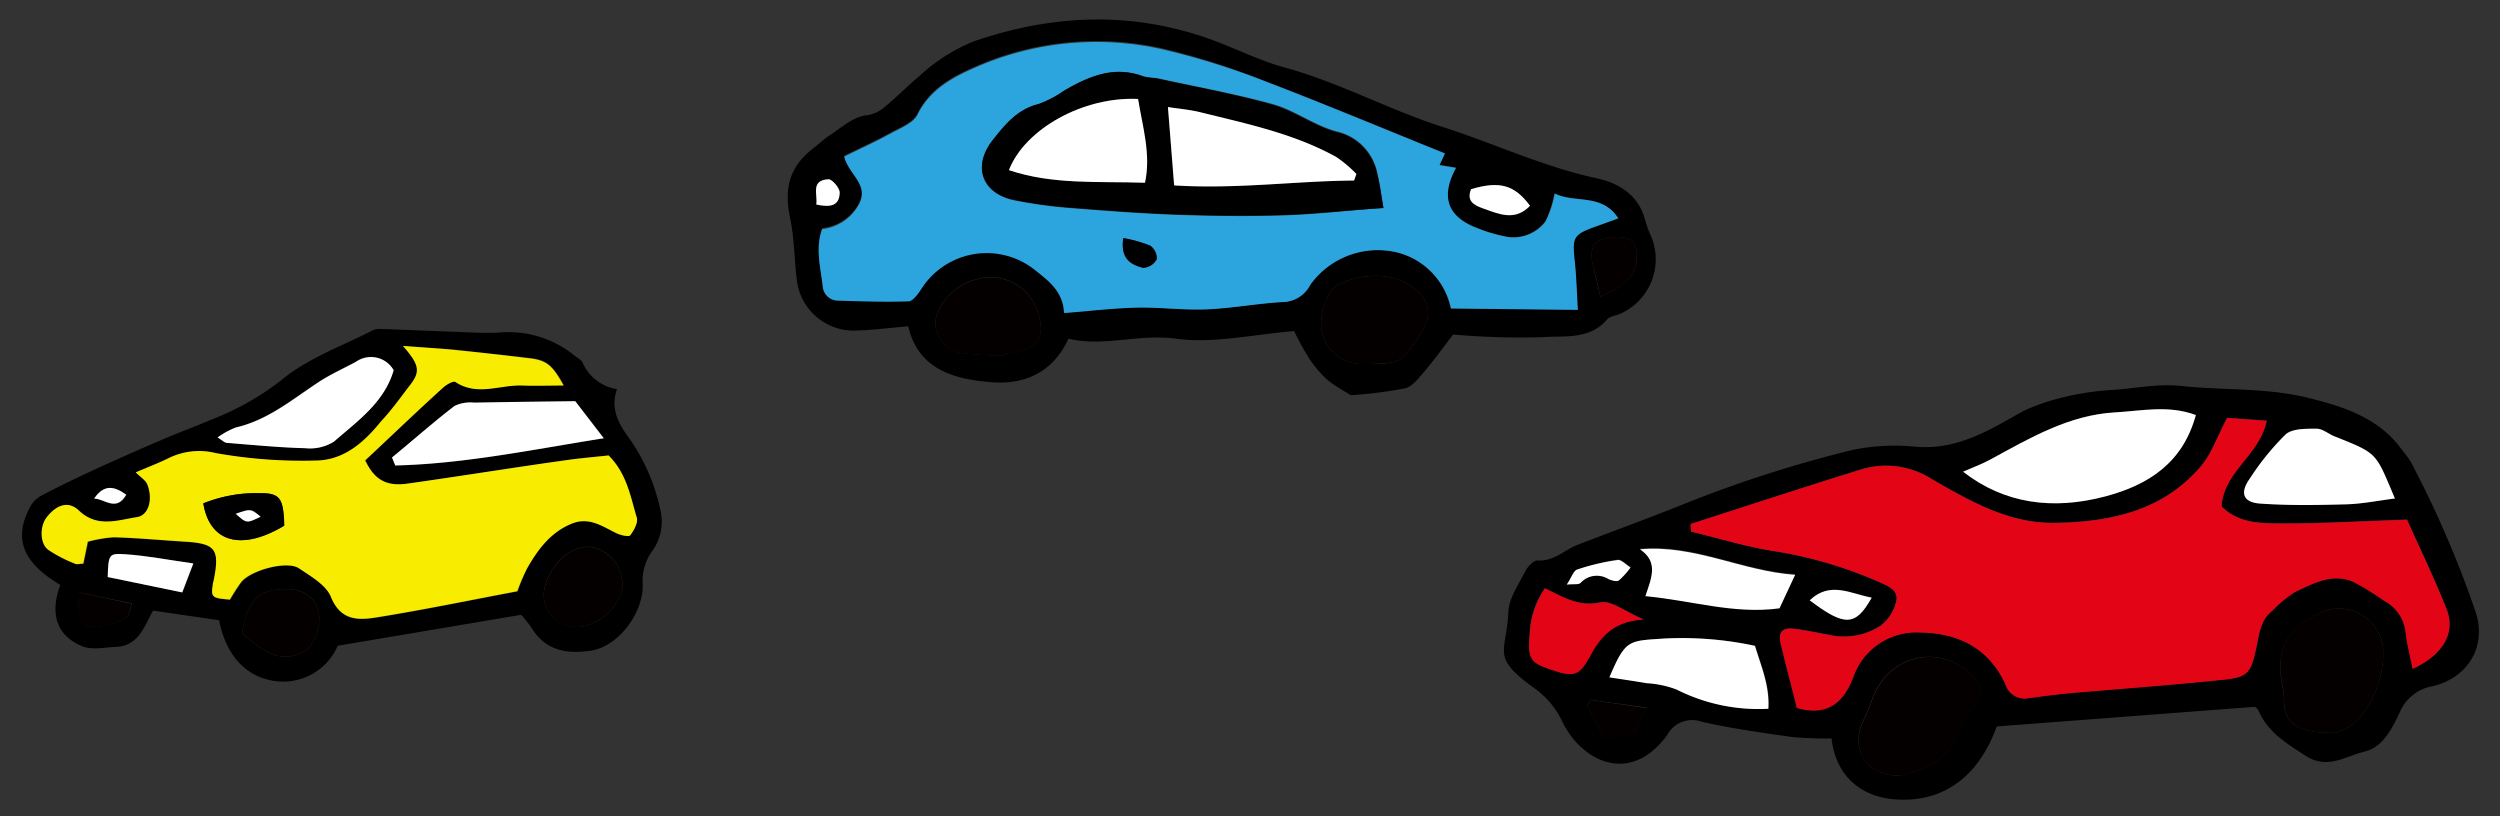 <svg xmlns="http://www.w3.org/2000/svg" viewBox="0 0 294 96"><rect x="0" y="0" width="294" height="96" fill="#333333" stroke="none"/><defs><style>.cls-1{fill:#e30416;}.cls-2{fill:#fff;}.cls-3{fill:#040000;}.cls-4{fill:#2ca4de;}.cls-5{fill:#f8ec00;}.cls-6{fill:none;}</style></defs><g id="レイヤー_2" data-name="レイヤー 2"><g id="レイヤー_3" data-name="レイヤー 3"><path d="M265.19,83.12l-30.37,2.31c-1.95,5.41-5.84,9-11.9,8.58-3.86-.27-7-2.55-7.53-7.17a44,44,0,0,1-4.67-.17c-3.54-.5-7.09-1-10.59-1.79a3.32,3.32,0,0,0-4.07,1.56c-4.23,5.8-9.84,3.32-12.28-1.46a10,10,0,0,0-3-3.8c-5.63-4-3.6-4.25-3.4-9.22.07-1.63,1.23-3.24,2-4.8.28-.54,1-1.28,1.43-1.25,1.91.14,3.13-1.22,4.69-1.83,4-1.55,8-3,11.94-4.57a147.18,147.18,0,0,1,20.35-6.58,24.54,24.54,0,0,1,7.56-.39c4.58.37,8.24-1.72,11.94-3.84,2.76-1.59,7.4-2.63,10.93-2.83,2.76-.16,5.47-.78,8.3-.48,4.86.52,9.88.2,14.58,1.32,4.15,1,8.6,2.3,11.38,6.21a13.68,13.68,0,0,1,1,1.34,122.44,122.44,0,0,1,7.59,17.52c1.48,4.16-.8,7.92-5,8.92a5.12,5.12,0,0,0-3.73,2.79c-.94,2-2,4.35-4.28,4.9s-4.37,2.18-7,.44c-2.24-1.46-4.4-2.75-5.48-5.32C265.45,83.32,265.24,83.19,265.19,83.12Zm-66.37-21.5c0,.3,0,.6.05.9,3.28.79,6.53,1.8,9.86,2.31A50,50,0,0,1,221,68.45c1,.45,2.32.94,2,2.24a5.07,5.07,0,0,1-1.83,2.87,7.88,7.88,0,0,1-6,1.09c-1.41-.25-2.8-.57-4.22-.73s-1.85.45-1.54,1.73c.62,2.54,1.28,5.07,1.91,7.58,3.34.94,5.33-.32,6.6-3.52a7.85,7.85,0,0,1,7.92-5.35c4.51.08,8,1.86,10,6.07a2.37,2.37,0,0,0,2.8,1.64c1.72-.23,3.44-.46,5.16-.61,5.68-.51,11.37-.9,17-1.48,3.68-.37,3.9-.62,4.65-4.33.29-1.43.49-2.81,1.72-3.79a15.29,15.29,0,0,1,2.7-2.25c2.15-1,4.39-2.28,6.88-1.21a29.42,29.42,0,0,1,3.61,2.22,4.77,4.77,0,0,1,2.54,3.62c.16,1.47.54,2.91.83,4.39,3.5-1.55,5.09-4.18,4-7-1.44-3.64-3.15-7.17-4.66-10.54-5.08.17-9.9.47-14.71.45-2.46,0-5.09,0-7.09-2,.22-4.12,4.43-6,5.31-10.08l-4.66-.34c-1.14,2.14-1.82,4.23-3.14,5.76-4.48,5.2-10.6,6.49-17.13,6.59-5.44.09-10-2.59-14.42-5.12a10,10,0,0,0-8.4-1.15C212.15,57.29,205.49,59.48,198.82,61.62Zm59.41-12.81c-3.24-1.21-6.42-.48-9.53-.31-5.4.31-10,3-14.61,5.53-1.11.6-2.31,1-3.23,1.44,4.85,3.79,10.58,4.54,16.75,2.9C252.76,57,256.72,54.36,258.23,48.81Zm16.36,37.38A6.35,6.35,0,0,0,277,84.92a11.73,11.73,0,0,0,3.25-8.74A5.2,5.2,0,0,0,273,72c-3,1.29-4.93,3.27-4.84,6.71,0,1.18.42,2.35.42,3.52C268.57,85.37,270.51,86.18,274.59,86.19Zm-51.08,5c2.59-.58,5.38-1.55,6.7-4.85a18.83,18.83,0,0,1,2-3.33c1.11-1.64,1.06-2.33-.39-3.7-3.93-3.72-9.84-2.22-11.68,2.94-.32.92-.72,1.81-1.13,2.7C217.59,88.16,219.61,91.36,223.51,91.21Zm58.13-32.59c-2.31-5.44-1.94-5.24-7.1-7.3-.71-.28-1.4-.91-2.09-.9-1.24,0-2.86,0-3.66.67a30.66,30.66,0,0,0-4.23,5.22c-1.17,1.65-.78,2.77,1.22,2.91,3.37.24,6.77.18,10.15.09C277.74,59.26,279.54,58.89,281.64,58.62Zm-92.38,21c1.62.25,3,.45,4.41.69a11.66,11.66,0,0,1,3.49.74A21.34,21.34,0,0,0,208,83.35c.17-2.73-.86-5-1.57-7.4a40.78,40.78,0,0,0-10.82-.85C191.47,75.38,191.17,75.21,189.26,79.66Zm4.24-9.55c5.41.5,10.43,2.16,15.77,1.4.59-1.27,1.16-2.47,1.84-3.94-6.23-.39-11.8-3.55-18.25-3C195.1,66.16,194.19,68,193.5,70.11Zm-11.81-.92a10.11,10.11,0,0,0-1.81,5.23c-.27,2.92,0,3.48,2.18,4.24,3.08,1.06,3.62,1,5-1.65,1.21-2.22,2.74-3.93,6.21-4.14-2.2-.93-3.83-2.28-5.11-2C185.63,71.4,183.8,70.18,181.69,69.19Zm11.93,14.08-6.52-.91-.47.68,2.08,3.9,3.53-.67Zm19.2-12.67c4.12,3.11,5.4,3.07,7.29-.31C217.63,69.83,215.23,68.3,212.82,70.6Zm-28.57-1.85c.88-.08,1.39,0,1.62-.19a2.58,2.58,0,0,1,3.28-.46c.35.2,1,.34,1.23.16a8.68,8.68,0,0,0,1.37-1.52c-.52-.32-1.07-.95-1.53-.88A26.43,26.43,0,0,0,185.49,67C185.05,67.11,184.83,67.88,184.25,68.75Z"/><path class="cls-1" d="M198.82,61.62c6.67-2.14,13.33-4.33,20-6.39a10,10,0,0,1,8.4,1.15c4.42,2.53,9,5.21,14.42,5.12,6.53-.1,12.65-1.39,17.13-6.59,1.32-1.53,2-3.62,3.14-5.76l4.66.34c-.88,4.12-5.09,6-5.31,10.08,2,2,4.63,2,7.09,2,4.81,0,9.63-.28,14.71-.45,1.51,3.37,3.22,6.9,4.66,10.54,1.11,2.78-.48,5.41-4,7-.29-1.48-.67-2.92-.83-4.39a4.77,4.77,0,0,0-2.54-3.62,29.42,29.42,0,0,0-3.61-2.22c-2.49-1.07-4.73.21-6.88,1.21a15.29,15.29,0,0,0-2.7,2.25c-1.23,1-1.43,2.36-1.72,3.79-.75,3.71-1,4-4.65,4.33-5.67.58-11.36,1-17,1.48-1.72.15-3.44.38-5.16.61a2.37,2.37,0,0,1-2.8-1.64c-1.94-4.21-5.47-6-10-6.07a7.85,7.85,0,0,0-7.92,5.35c-1.27,3.2-3.26,4.46-6.6,3.52-.63-2.51-1.29-5-1.91-7.58-.31-1.28.2-1.88,1.54-1.73s2.81.48,4.22.73a7.88,7.88,0,0,0,6-1.09A5.07,5.07,0,0,0,223,70.69c.28-1.3-1-1.79-2-2.24a50,50,0,0,0-12.26-3.62c-3.33-.51-6.58-1.52-9.86-2.31C198.85,62.22,198.83,61.92,198.82,61.62Z"/><path class="cls-2" d="M258.23,48.81c-1.51,5.55-5.47,8.19-10.62,9.56-6.17,1.64-11.9.89-16.75-2.9.92-.41,2.12-.84,3.23-1.44,4.63-2.52,9.21-5.22,14.61-5.53C251.81,48.33,255,47.6,258.23,48.81Z"/><path class="cls-3" d="M274.59,86.19c-4.08,0-6-.82-6-4,0-1.17-.39-2.34-.42-3.52C268.08,75.22,270,73.24,273,72a5.2,5.2,0,0,1,7.25,4.23A11.73,11.73,0,0,1,277,84.92,6.35,6.35,0,0,1,274.59,86.19Z"/><path class="cls-3" d="M223.51,91.21c-3.9.15-5.92-3-4.46-6.24.41-.89.81-1.78,1.13-2.7,1.84-5.16,7.75-6.66,11.68-2.94,1.45,1.37,1.5,2.06.39,3.7a18.83,18.83,0,0,0-2,3.33C228.89,89.66,226.1,90.63,223.51,91.21Z"/><path class="cls-2" d="M281.64,58.62c-2.1.27-3.9.64-5.71.69-3.38.09-6.78.15-10.15-.09-2-.14-2.39-1.26-1.22-2.91a30.66,30.66,0,0,1,4.23-5.22c.8-.71,2.42-.67,3.66-.67.69,0,1.38.62,2.09.9C279.7,53.38,279.33,53.18,281.64,58.62Z"/><path class="cls-2" d="M189.26,79.66c1.91-4.45,2.21-4.28,6.3-4.56a40.78,40.78,0,0,1,10.82.85c.71,2.39,1.74,4.67,1.57,7.4a21.34,21.34,0,0,1-10.79-2.26,11.66,11.66,0,0,0-3.49-.74C192.28,80.11,190.88,79.91,189.26,79.66Z"/><path class="cls-2" d="M193.5,70.11c.69-2.1,1.6-4-.64-5.51,6.45-.58,12,2.58,18.25,3-.68,1.47-1.25,2.67-1.84,3.94C203.93,72.27,198.91,70.61,193.5,70.11Z"/><path class="cls-1" d="M181.69,69.19c2.11,1,3.94,2.21,6.51,1.67,1.28-.27,2.91,1.08,5.11,2-3.47.21-5,1.92-6.21,4.14-1.42,2.6-2,2.71-5,1.65-2.22-.76-2.45-1.32-2.18-4.24A10.11,10.11,0,0,1,181.69,69.19Z"/><path class="cls-3" d="M193.62,83.27l-1.38,3-3.53.67L186.63,83l.47-.68Z"/><path class="cls-2" d="M212.82,70.6c2.41-2.3,4.81-.77,7.29-.31C218.22,73.67,216.94,73.71,212.82,70.6Z"/><path class="cls-2" d="M184.25,68.75c.58-.87.8-1.64,1.24-1.78a26.43,26.43,0,0,1,4.73-1.11c.46-.07,1,.56,1.53.88a8.68,8.68,0,0,1-1.37,1.52c-.25.18-.88,0-1.23-.16a2.58,2.58,0,0,0-3.28.46C185.64,68.77,185.13,68.67,184.25,68.75Z"/><path d="M100.3,38.88a6.74,6.74,0,0,1-6.6-6c-.29-2.44-.29-4.94-.8-7.33-.73-3.46,0-6,2.72-8.09.6-.46,1.14-1,1.78-1.43,1.43-.91,2.83-2.25,4.37-2.45a4.06,4.06,0,0,0,2.27-1c1.41-1.16,2.68-2.47,4.07-3.63a20.88,20.88,0,0,1,6.45-4.1c9-3.09,18.06-3.54,27.14-.46,3.19,1.09,6.22,2.69,9.45,3.57,6.43,1.76,12.28,5,18.6,7,6,1.93,11.78,4.66,18,6,2.65.57,5,2,5.74,5a14.37,14.37,0,0,0,.75,2,7,7,0,0,1-3.85,9c-.48.18-1.1.26-1.39.6-2.07,2.43-5,1.9-7.61,2.09a90.15,90.15,0,0,1-10.51-.31c-1.22,1.6-2.23,3-3.35,4.32-.65.76-1.39,1.75-2.25,2a51.25,51.25,0,0,1-6.35.81c-.16,0-.35-.17-.52-.28a19.43,19.43,0,0,1-2.21-1.43A13.51,13.51,0,0,1,154,42.21a31.71,31.71,0,0,1-1.81-3.27c-4.75.37-9.43,1.49-13.88.89s-8.49,1-12.66,0c-1.9,4.15-5.38,5.44-9.18,5.11-4.25-.36-8.47-1.46-9.67-6.57C104.5,38.57,102.4,38.85,100.3,38.88Zm33.32-2.72c2.75-.06,5.5.32,8.24.2,3-.12,6-.7,9-.86a3.67,3.67,0,0,0,3.16-2,9.76,9.76,0,0,1,10.06-3.87,8.59,8.59,0,0,1,6.5,6.63l14.92.16c-.13-2.18-.17-3.88-.35-5.57-.33-3-.23-3.25,2.6-4.28l2.51-.91c-1.93-3-5.1-1.73-7.48-2.92A12.23,12.23,0,0,1,181.73,26a4.72,4.72,0,0,1-5,1.72,17,17,0,0,1-2.93-.89q-5.42-2-2.6-7.13l-1.94-.32.64-1.37c-7-2.83-14-5.75-21.05-8.45a88.38,88.38,0,0,0-11.95-3.83,35.28,35.28,0,0,0-22,2c-2.73,1.17-5.52,2.58-7,5.63-.5,1-2,1.6-3.18,2.23-1.77,1-3.6,1.8-5.44,2.71.5,2.09,2.9,3.25,1.78,5.52a5.6,5.6,0,0,1-4.37,3c-.83,2.27-.19,4.5.06,6.7a1.81,1.81,0,0,0,1.87,1.72c2.75.07,5.5.18,8.24.08.52,0,1.1-.86,1.48-1.44a9.1,9.1,0,0,1,13.45-2.13c1.63,1.29,3.25,2.5,3.3,5C128.12,36.56,130.87,36.22,133.62,36.16Zm31.22,5.93a13,13,0,0,0,2.93-4.22,3.3,3.3,0,0,0-1.06-3.6c-2.54-2.39-6.28-2.14-9.13-.93-1.56.66-2.53,3.71-2.12,5.73a4.85,4.85,0,0,0,4.34,3.74c.72,0,1.44,0,2.76,0C163,42.67,164.23,42.71,164.84,42.09Zm-46.38-.51c3.72-.32,4.75-2,3.37-5.51a5.85,5.85,0,0,0-7.19-3.18,6.72,6.72,0,0,0-4,3.09,3.55,3.55,0,0,0,2.61,5.55,46.68,46.68,0,0,0,4.89.28v-.2ZM192.5,30c0-1.59-.76-2.2-2.62-2.11-2,.1-2.85.83-2.68,2.44,0,.1,0,.2,0,.3.31,1.37.63,2.74,1,4.27C190.44,33.85,192.53,32.88,192.5,30Zm-18.19-5.51c1.9.67,3.81,1.59,5.6-.28-1.8-2.47-3.58-2.95-6.93-1.95C172.44,23.58,173.24,24.1,174.31,24.48ZM98.72,22.64c0-.54-.9-1.59-1.33-1.56-2.1.14-1.21,1.76-1.42,3C97.49,24.38,98.69,24.31,98.72,22.64Z"/><path class="cls-4" d="M121.79,31.82A9.1,9.1,0,0,0,108.34,34c-.38.58-1,1.42-1.48,1.44-2.74.1-5.49,0-8.24-.08a1.81,1.81,0,0,1-1.87-1.72c-.25-2.2-.89-4.43-.06-6.7a5.6,5.6,0,0,0,4.37-3c1.12-2.27-1.28-3.43-1.78-5.52,1.84-.91,3.67-1.74,5.44-2.71,1.14-.63,2.68-1.2,3.18-2.23,1.51-3.05,4.3-4.46,7-5.63a35.28,35.28,0,0,1,22-2A88.38,88.38,0,0,1,148.88,9.6c7.06,2.7,14,5.62,21.05,8.45l-.64,1.37,1.94.32q-2.8,5.16,2.6,7.13a17,17,0,0,0,2.93.89,4.72,4.72,0,0,0,5-1.72,12.23,12.23,0,0,0,1.08-3.28c2.38,1.19,5.55-.07,7.48,2.92l-2.51.91c-2.83,1-2.93,1.25-2.6,4.28.18,1.69.22,3.39.35,5.57l-14.92-.16a8.59,8.59,0,0,0-6.5-6.63,9.76,9.76,0,0,0-10.06,3.87,3.67,3.67,0,0,1-3.16,2c-3,.16-6,.74-9,.86-2.74.12-5.49-.26-8.24-.2s-5.5.4-8.53.64C125,34.32,123.42,33.11,121.79,31.82ZM162,20.45a6.29,6.29,0,0,0-4.81-5c-2.61-.7-4.92-2.49-7.53-3.22C145.15,11,140.55,10.17,136,9.17A10.36,10.36,0,0,1,134.5,9c-3.48-1.3-6.47,0-9.4,1.71a12.55,12.55,0,0,1-3,1.57c-2.47.61-3.91,2.39-5.35,4.21-2.45,3.07-1.3,6.31,2.56,7.08a54,54,0,0,0,6.32.88c4.26.34,8.53.67,12.8.82s8.42.19,12.63.06c3.78-.13,7.55-.57,11.62-.89C162.42,22.86,162.29,21.63,162,20.45ZM134.42,31.51a1.93,1.93,0,0,0,1.61-1,1.84,1.84,0,0,0-.77-1.6A15.86,15.86,0,0,0,132.1,28C131.74,30.48,133,31.15,134.42,31.51Z"/><path class="cls-3" d="M162.56,42.77c.39-.1,1.67-.06,2.28-.68a13,13,0,0,0,2.93-4.22,3.3,3.3,0,0,0-1.06-3.6c-2.54-2.39-6.28-2.14-9.13-.93-1.56.66-2.53,3.71-2.12,5.73a4.85,4.85,0,0,0,4.34,3.74C160.52,42.86,161.24,42.79,162.56,42.77Z"/><path class="cls-3" d="M118.15,41.61l.31,0c3.72-.32,4.75-2,3.37-5.51a5.85,5.85,0,0,0-7.19-3.18,6.72,6.72,0,0,0-4,3.09,3.55,3.55,0,0,0,2.61,5.55,46.68,46.68,0,0,0,4.89.28Z"/><path class="cls-3" d="M188.21,34.89c2.23-1,4.32-2,4.29-4.9,0-1.59-.76-2.2-2.62-2.11-2,.1-2.85.83-2.68,2.44,0,.1,0,.2,0,.3C187.55,32,187.87,33.36,188.21,34.89Z"/><path class="cls-2" d="M173,22.25c-.54,1.33.26,1.85,1.33,2.23,1.9.67,3.81,1.59,5.6-.28C178.11,21.73,176.33,21.25,173,22.25Z"/><path class="cls-2" d="M96,24.05c1.52.33,2.72.26,2.75-1.41,0-.54-.9-1.59-1.33-1.56C95.29,21.22,96.18,22.84,96,24.05Z"/><path d="M151.08,25.28c-4.21.13-8.43.09-12.63-.06s-8.54-.48-12.8-.82a54,54,0,0,1-6.32-.88c-3.86-.77-5-4-2.56-7.08,1.44-1.82,2.88-3.6,5.35-4.21a12.55,12.55,0,0,0,3-1.57C128,9,131,7.65,134.5,9a10.36,10.36,0,0,0,1.51.22c4.54,1,9.14,1.82,13.61,3.09,2.61.73,4.92,2.52,7.53,3.22a6.29,6.29,0,0,1,4.81,5c.33,1.18.46,2.41.74,3.94C158.63,24.71,154.86,25.15,151.08,25.28Zm8.16-4.05.27-.77a14.57,14.57,0,0,0-2.37-2c-5-2.76-10.47-3.89-15.9-5.24-1.32-.33-2.7-.44-3.89-.63l.73,9.24C145.51,22.26,152.36,21.28,159.24,21.23ZM118.65,20c5.14,1.73,10.45,1.3,16,1.48.67-3.33-.31-6.5-.86-9.85C127.42,11.33,120.53,15.15,118.65,20Z"/><path d="M132.1,28c-.36,2.45.94,3.12,2.32,3.48a1.93,1.93,0,0,0,1.61-1,1.84,1.84,0,0,0-.77-1.6A15.86,15.86,0,0,0,132.1,28Z"/><path class="cls-2" d="M138.08,21.8c7.43.46,14.28-.52,21.16-.57l.27-.77a14.57,14.57,0,0,0-2.37-2c-5-2.76-10.47-3.89-15.9-5.24-1.32-.33-2.7-.44-3.89-.63Z"/><path class="cls-2" d="M133.84,11.64c-6.42-.31-13.31,3.51-15.19,8.37,5.14,1.73,10.45,1.3,16,1.48C135.37,18.16,134.39,15,133.84,11.64Z"/><path d="M72.56,45.77c-.82,2.3.2,4.06,1.32,5.61a22.84,22.84,0,0,1,3.81,8.72,5.88,5.88,0,0,1-1.07,4.81,6,6,0,0,0-1.05,3.59c.26,3.26-2.66,7.45-6,8-2.85.46-5.43.05-7.09-2.71a15.32,15.32,0,0,0-1.19-1.49L39.72,75.94a7,7,0,0,1-8.16,4c-3.29-.79-5.15-3.61-5.79-7L18,71.81C17,73.57,16.31,76,13.62,76.07c-1.35.07-2.88.4-4-.09-3-1.26-3.77-3.85-2.53-7.18C6.46,68.38,5.8,68,5.2,67.49c-2.81-2.26-3.34-4.77-1.64-7.91A3.26,3.26,0,0,1,4.8,58.32c2.08-1.09,4.18-2.11,6.31-3.09q4.05-1.86,8.16-3.61c1.83-.79,3.71-1.46,5.53-2.25a32.31,32.31,0,0,0,8.27-4.65c3.06-2.56,7.1-4,10.72-5.85a1.85,1.85,0,0,1,.87-.19c2.67.09,5.35.21,8,.31,2,.06,4,.22,6,.12a12.3,12.3,0,0,1,8.93,2.73c.31.26.74.45.91.78A5.33,5.33,0,0,0,72.56,45.77ZM47.39,40.68c2.07,2.38,2.07,3.09.63,4.89-1.07,1.33-2.07,2.72-3.13,4-2,2.5-4.42,4.61-7.76,4.62a57.54,57.54,0,0,1-11.68-.88,8.11,8.11,0,0,0-5.67.66c-1.06.51-2.17.94-3.74,1.61.55.56,1.17.92,1.37,1.44.67,1.75.15,3.61-1.22,3.82-2.29.35-4.68,1.29-6.85-.78-1.21-1.17-2.62-.7-3.8.84-.78,1-.78,3,.21,3.79a16.47,16.47,0,0,0,3.12,1.62c.23.11.56,0,1,0l.53-2.58a16,16,0,0,1,3.07-.52c2.75.08,5.51.34,8.26.51,3.73.22,4.23.88,3.45,4.68,0,.1-.06.19-.07.29-.27,1.6-.2,1.67,2,1.85a24,24,0,0,1,1.28-2c1.1-1.46,5.43-2.63,6.84-1.68s3.19,2,3.76,3.36c1.16,2.87,3.29,2.75,5.44,2.4,5.43-.88,10.81-2,16.48-3.06A22.37,22.37,0,0,1,62,66.82c1.27-2.2,2.76-4.2,5.22-5.23,2.06-.86,3.63.33,5.33,1.14.47.23,1.42.43,1.57.22.44-.59.95-1.51.76-2.1-.75-2.47-1.15-5.13-3.31-7.29-1.6.18-3.38.32-5.15.58C60.27,55,54.12,56,48,56.87c-2.58.36-3.94-.46-5-2.73,3-2.85,6.05-5.74,9.12-8.57.39-.37,1.24-.86,1.48-.7,2.56,1.71,5.25.32,7.86.42,1.55.06,3.11,0,4.87,0-1.37-2.5-2.08-3-4.23-3.23-3-.32-6-.65-9-1C51.39,41,49.72,40.86,47.39,40.68ZM46.1,53.8l.42.94c8.15-.17,16.12-1.87,24.52-3.2l-3.39-4.36c-3.67,0-7.78.09-11.88.17a4.32,4.32,0,0,0-2.32.39C50.94,49.67,48.54,51.77,46.1,53.8ZM25.59,51.44c.53.34.75.6,1,.62,3.09.24,6.18.55,9.28.63a5.3,5.3,0,0,0,3.4-.79c2.74-2.41,5.91-4.54,7-8.38a3.07,3.07,0,0,0-4.42-1c-1.5.8-3.06,1.5-4.47,2.44-3.08,2-5.93,4.43-9.66,5.29A9.55,9.55,0,0,0,25.59,51.44ZM73.17,69.23a4.49,4.49,0,0,0-3.48-4.88c-2.32-.47-5.14,2-5.7,5a3.77,3.77,0,0,0,2.91,4.28C69.37,74.26,72.6,72,73.17,69.23ZM28.47,74.5c2.26,1.9,4.38,3.76,7.35,2.08,1.38-.78,2.12-3.62,1.51-5.11q-1-2.56-4.78-2.13C30.11,69.63,29,71,28.47,74.5Zm-7-4.83c.38-1,.76-2,1.3-3.41-2.92-.41-5.45-.91-8-1.08-2-.14-2,0-2.07,2.68Zm-12.16,0c-.2,3.15.22,4.18,1.84,4.08a10.13,10.13,0,0,0,3.65-1.09c.43-.21.5-1.14.73-1.7Zm1.8-11c1.19,0,2.6,1.62,3.77-.46C13.45,57.18,12.25,56.9,11.07,58.63Z"/><path class="cls-5" d="M47.39,40.68c2.33.18,4,.27,5.66.43,3,.3,6,.63,9,1,2.15.22,2.86.73,4.23,3.23-1.76,0-3.32.06-4.87,0-2.61-.1-5.3,1.29-7.86-.42-.24-.16-1.09.33-1.48.7C49,48.4,46,51.29,42.94,54.14c1.09,2.27,2.45,3.09,5,2.73C54.12,56,60.27,55,66.42,54.14c1.77-.26,3.55-.4,5.15-.58,2.16,2.16,2.56,4.82,3.31,7.29.19.59-.32,1.51-.76,2.1-.15.21-1.1,0-1.57-.22-1.7-.81-3.27-2-5.33-1.14-2.46,1-3.95,3-5.22,5.23a22.37,22.37,0,0,0-1.17,2.71c-5.67,1.07-11,2.18-16.48,3.06-2.15.35-4.28.47-5.44-2.4-.57-1.4-2.36-2.42-3.76-3.36s-5.74.22-6.84,1.68a24,24,0,0,0-1.28,2c-2.16-.18-2.23-.25-2-1.85,0-.1.05-.19.07-.29.78-3.8.28-4.46-3.45-4.68-2.75-.17-5.51-.43-8.26-.51a16,16,0,0,0-3.07.52l-.53,2.58c-.4,0-.73.15-1,0a16.47,16.47,0,0,1-3.12-1.62c-1-.74-1-2.76-.21-3.79,1.18-1.54,2.59-2,3.8-.84,2.17,2.07,4.56,1.13,6.85.78,1.37-.21,1.89-2.07,1.22-3.82-.2-.52-.82-.88-1.37-1.44,1.57-.67,2.68-1.1,3.74-1.61a8.11,8.11,0,0,1,5.67-.66,57.54,57.54,0,0,0,11.68.88c3.34,0,5.75-2.12,7.76-4.62C46,48.29,47,46.9,48,45.57,49.46,43.77,49.46,43.06,47.39,40.68Zm-14,21.13C33.34,58.73,33,58,30.73,58a16.76,16.76,0,0,0-6.82,1.19C24.67,63.84,28.43,64.83,33.44,61.81Z"/><path class="cls-2" d="M46.1,53.8c2.44-2,4.84-4.13,7.35-6.06a4.32,4.32,0,0,1,2.32-.39c4.1-.08,8.21-.12,11.88-.17L71,51.54c-8.4,1.33-16.37,3-24.52,3.2Z"/><path class="cls-2" d="M25.59,51.44a9.55,9.55,0,0,1,2.16-1.17c3.73-.86,6.58-3.25,9.66-5.29,1.41-.94,3-1.64,4.47-2.44a3.07,3.07,0,0,1,4.42,1c-1.13,3.84-4.3,6-7,8.38a5.3,5.3,0,0,1-3.4.79c-3.1-.08-6.19-.39-9.28-.63C26.34,52,26.12,51.78,25.59,51.44Z"/><path class="cls-3" d="M73.17,69.23c-.57,2.76-3.8,5-6.27,4.43A3.77,3.77,0,0,1,64,69.38c.56-3,3.38-5.5,5.7-5A4.49,4.49,0,0,1,73.17,69.23Z"/><path class="cls-3" d="M28.47,74.5c.49-3.46,1.64-4.87,4.08-5.16s4.09.42,4.78,2.13c.61,1.49-.13,4.33-1.51,5.11C32.85,78.26,30.73,76.4,28.47,74.5Z"/><path class="cls-2" d="M21.43,69.67l-8.77-1.81c.1-2.64.11-2.82,2.07-2.68,2.55.17,5.08.67,8,1.08C22.19,67.69,21.81,68.67,21.43,69.67Z"/><path class="cls-3" d="M9.27,69.67,15.49,71c-.23.56-.3,1.49-.73,1.7a10.13,10.13,0,0,1-3.65,1.09C9.49,73.85,9.07,72.82,9.27,69.67Z"/><path class="cls-2" d="M11.07,58.63c1.18-1.73,2.38-1.45,3.77-.46C13.67,60.25,12.26,58.62,11.07,58.63Z"/><path d="M33.44,61.81c-5,3-8.77,2-9.53-2.61A16.76,16.76,0,0,1,30.73,58C33,58,33.34,58.73,33.44,61.81Zm-5.72-1.39c1.29,1.15,1.29,1.15,2.93.34C29.49,59.81,29.49,59.81,27.72,60.42Z"/><path class="cls-2" d="M27.72,60.42c1.77-.61,1.77-.61,2.93.34C29,61.57,29,61.57,27.72,60.42Z"/><rect class="cls-6" width="294" height="96"/></g></g></svg>